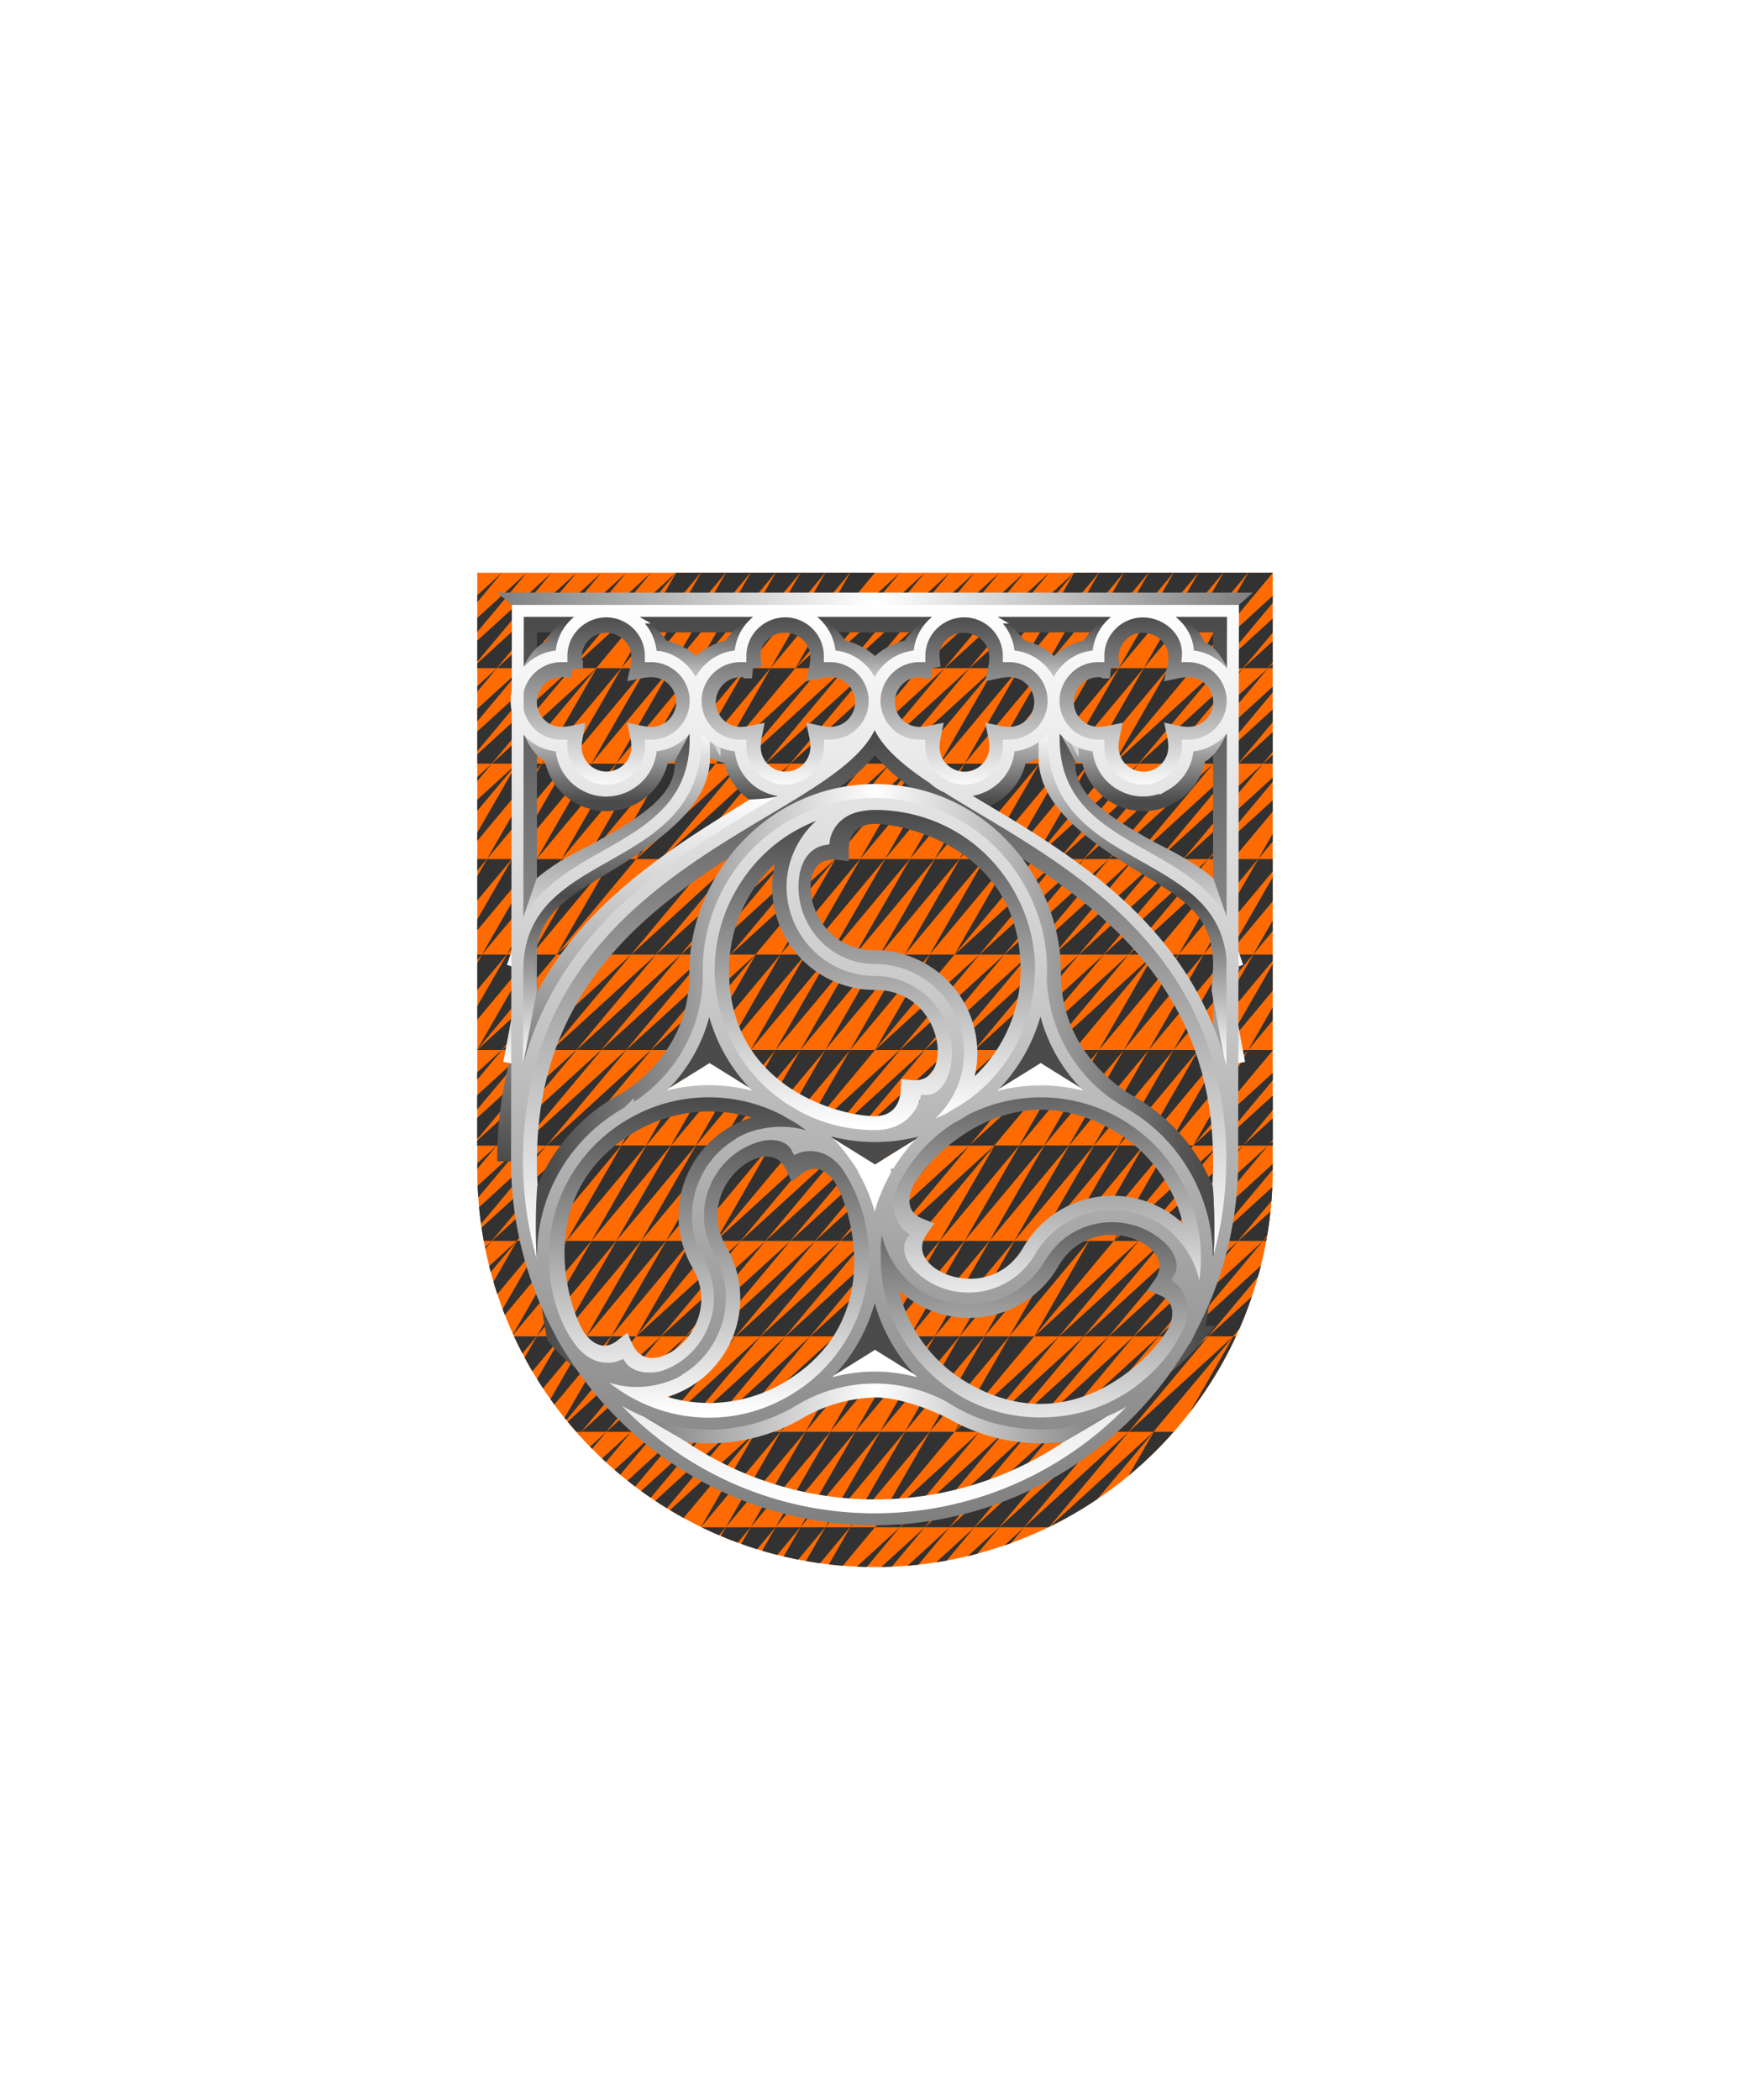 <svg xmlns="http://www.w3.org/2000/svg" xmlns:xlink="http://www.w3.org/1999/xlink" viewBox="0 0 220 264"><symbol id="fi214-c" viewBox="-28.5 -6 56.9 12"><use height="12" transform="translate(-12.518)" width="31.9" x="-15.9" xlink:href="#fi214-a" y="-6"/><use height="12" transform="matrix(-1 0 -.261 -1 10.945 0)" width="31.9" x="-15.9" xlink:href="#fi214-a" y="-6"/></symbol><symbol id="fi214-b" viewBox="-5 -6 10 12"><path d="M5 6H1.9L-5-6 5 6z" fill="#323232"/></symbol><symbol id="fi214-a" viewBox="-15.9 -6 31.9 12"><use height="12" transform="translate(-10.941)" width="10" x="-5" xlink:href="#fi214-b" y="-6"/><use height="12" transform="translate(-7.815)" width="10" x="-5" xlink:href="#fi214-b" y="-6"/><use height="12" transform="translate(-4.689)" width="10" x="-5" xlink:href="#fi214-b" y="-6"/><use height="12" transform="translate(-1.563)" width="10" x="-5" xlink:href="#fi214-b" y="-6"/><use height="12" transform="translate(1.563)" width="10" x="-5" xlink:href="#fi214-b" y="-6"/><use height="12" transform="translate(4.689)" width="10" x="-5" xlink:href="#fi214-b" y="-6"/><use height="12" transform="translate(7.815)" width="10" x="-5" xlink:href="#fi214-b" y="-6"/><use height="12" transform="translate(10.941)" width="10" x="-5" xlink:href="#fi214-b" y="-6"/></symbol><symbol id="fi214-d" viewBox="-103.5 -6 207 12"><use height="12" transform="translate(-25.015)" width="56.9" x="-28.5" xlink:href="#fi214-c" y="-6"/><use height="12" transform="translate(-75.053)" width="56.9" x="-28.5" xlink:href="#fi214-c" y="-6"/><use height="12" transform="translate(25.023)" width="56.9" x="-28.5" xlink:href="#fi214-c" y="-6"/><use height="12" transform="translate(75.061)" width="56.9" x="-28.5" xlink:href="#fi214-c" y="-6"/></symbol><symbol id="fi214-g" viewBox="-123.5 -42 247.1 72"><use height="12" transform="translate(20.014 24)" width="207" x="-103.5" xlink:href="#fi214-d" y="-6"/><use height="12" transform="translate(20.014 -36)" width="207" x="-103.5" xlink:href="#fi214-d" y="-6"/><use height="12" transform="translate(10.007 12)" width="207" x="-103.5" xlink:href="#fi214-d" y="-6"/><use height="12" width="207" x="-103.5" xlink:href="#fi214-d" y="-6"/><use height="12" transform="translate(-10.007 -12)" width="207" x="-103.5" xlink:href="#fi214-d" y="-6"/><use height="12" transform="translate(-20.014 -24)" width="207" x="-103.5" xlink:href="#fi214-d" y="-6"/></symbol><path d="M60 72v75a50 50 0 0 0 50 50 50 50 0 0 0 50-50V72Z" fill="#ff6b00"/><defs><path d="M60 72v75c0 27.6 22.4 50 50 50s50-22.4 50-50V72H60z" id="fi214-e"/></defs><clipPath id="fi214-f"><use xlink:href="#fi214-e"/></clipPath><g clip-path="url(#fi214-f)"><use height="72" transform="matrix(1 0 0 -1 111.563 102)" width="247.1" x="-123.5" xlink:href="#fi214-g" y="-42"/><use height="72" transform="matrix(1 0 0 -1 111.563 162)" width="247.1" x="-123.5" xlink:href="#fi214-g" y="-42"/></g><defs><linearGradient id="h112-a" x1="0" x2="0" y1="1" y2="0"><stop offset="0" stop-color="#fff"/><stop offset="1" stop-color="#4b4b4b"/></linearGradient><linearGradient id="h112-c" x1="0" x2="0" xlink:href="#h112-a" y1="0" y2="1"/><linearGradient id="h112-e" x1="0" x2="1" y1="0" y2="0"><stop offset="0" stop-color="#4b4b4b"/><stop offset=".5" stop-color="#fff"/><stop offset="1" stop-color="#4b4b4b"/></linearGradient><linearGradient id="h112-f" x1="0" x2="1" y1="0" y2="0"><stop offset="0" stop-color="gray"/><stop offset=".5" stop-color="#fff"/><stop offset="1" stop-color="gray"/></linearGradient><linearGradient id="h112-g" x1="0" x2="0" y1="1" y2="0"><stop offset="0" stop-color="gray"/><stop offset="1" stop-color="#fff"/></linearGradient><linearGradient id="h112-d" x1="0" x2="0" y1="1" y2="0"><stop offset="0" stop-color="#fff"/><stop offset=".5" stop-color="#4b4b4b"/><stop offset="1" stop-color="#fff"/></linearGradient><filter id="h112-b"><feDropShadow dx="0" dy="1" stdDeviation="0"/></filter></defs><g filter="url(#h112-b)"><path d="M153.75 91.65V146a43.75 43.75 0 0 1-87.5 0V91.65m87.5-7.13v-6.27h-87.5v6.05" fill="none" stroke="url(#h112-a)" stroke-width="2.5"/><path d="M145.94 78.27c2.91.65 4.22 2.13 4.43 3.36 1.45.43 2.27 1.4 4.08 5.71m-88.9 0c1.81-4.3 2.63-5.28 4.08-5.7.21-1.24 1.52-2.72 4.43-3.37h5.35s3.25 2.13 3.46 3.36a7.1 7.1 0 0 1 4.63 2.67 7.1 7.1 0 0 1 4.63-2.67c.21-1.23 3.46-3.36 3.46-3.36h6.32s3.25 2.13 3.46 3.36a7.1 7.1 0 0 1 4.63 2.68 7.1 7.1 0 0 1 4.63-2.68c.21-1.23 3.46-3.36 3.46-3.36h6.32s3.25 2.13 3.46 3.36a7.1 7.1 0 0 1 4.63 2.68 7.1 7.1 0 0 1 4.63-2.68c.21-1.23 3.46-3.36 3.46-3.36h5.35c2.91.65 4.22 2.13 4.43 3.36 1.45.43 2.27 1.4 4.08 5.72m-66.95.77v-3.81m22.5 3.81v-3.81m22.5 3.81v-3.81" fill="none" stroke="url(#h112-a)" stroke-width="2.5"/><path d="M87.5 88.12v4.07m22.5-4.07v4.08m22.5 0v-4.08m21.25 1.44s-1.1 4.68-3.38 5.31a6.67 6.67 0 0 1-13.24 0 7.1 7.1 0 0 1-4.63-2.67 7.1 7.1 0 0 1-4.63 2.67 6.67 6.67 0 0 1-13.24 0A7.1 7.1 0 0 1 110 92.2a7.1 7.1 0 0 1-4.63 2.67 6.67 6.67 0 0 1-13.24 0 7.1 7.1 0 0 1-4.63-2.67 7.1 7.1 0 0 1-4.63 2.67 6.67 6.67 0 0 1-13.24 0c-2.28-.63-3.38-5.31-3.38-5.31" fill="none" stroke="url(#h112-c)" stroke-width="2.5"/><path d="M119.58 99.78c.88 1.8 4.43 1.88 5.8 1.96 13.4 8.31 30.87 18.67 30.87 44.26" fill="none" stroke="url(#h112-c)" stroke-width="2.5"/><path d="M63.75 146c0-25.59 17.48-35.95 30.87-44.26 1.37-.08 4.92-.16 5.8-1.96" fill="none" stroke="url(#h112-c)" stroke-width="2.5"/><path d="M67.94 158.07A36.4 36.4 0 0 1 66.25 146c0-35.33 36.32-41.25 43.75-53.19 7.43 11.94 43.75 17.86 43.75 53.19a36.4 36.4 0 0 1-1.7 12.07" fill="none" stroke="url(#h112-a)" stroke-width="2.5"/><path d="m88.42 91.65-2.33 4.33c0 4.84-4.89 7.76-10.4 10.88-2.5 1.28-5 2.5-7.15 4.29l-3.63 10.55m66.68-30.05 2.33 4.33c0 4.84 4.89 7.77 10.4 10.88 2.5 1.28 5 2.5 7.15 4.29l3.63 10.55" fill="none" stroke="url(#h112-a)" stroke-width="2.5"/><path d="m155.3 133.73-1.73-9.3.2-2.93c0-7.36-4.39-9.55-10.51-13.29-7.51-4.59-11.46-8.5-11.46-13.02l.05-3.78M64.5 133.73l1.74-9.3-.2-2.93c0-7.36 4.39-9.55 10.5-13.29 7.52-4.59 11.47-8.5 11.47-13.02l-.05-3.78" fill="none" stroke="url(#h112-d)" stroke-width="2.5"/><path d="M76.25 98.25a4.38 4.38 0 0 1-4.38-4.38c.01-.47.07-.94.16-1.4-.461.093-.93.143-1.4.15-3.364.014-5.482-3.619-3.812-6.539l.012-.021a4.382 4.382 0 0 1 3.8-2.19c.47.01.94.07 1.4.16a7.659 7.659 0 0 1-.15-1.4c-.001-3.367 3.64-5.402 6.56-3.726 1.357.784 2.192 2.159 2.19 3.726a7.66 7.66 0 0 1-.16 1.4c.461-.093.93-.143 1.4-.15 3.367-.001 5.476 3.64 3.8 6.56a4.382 4.382 0 0 1-3.8 2.19 7.66 7.66 0 0 1-1.4-.16c.1.46.15.93.15 1.4a4.38 4.38 0 0 1-4.37 4.38Zm26.88-4.38a7.66 7.66 0 0 0-.16-1.4c.46.1.93.15 1.4.15 3.364.014 5.482-3.619 3.812-6.539l-.012-.021a4.382 4.382 0 0 0-3.8-2.19 7.66 7.66 0 0 0-1.4.16c.1-.46.15-.93.15-1.4.014-3.364-3.717-5.359-6.539-3.812-.007.004-2.409 1.24-2.211 3.812.036.469.07.94.16 1.4a7.659 7.659 0 0 0-1.4-.15c-3.367-.001-5.476 3.64-3.8 6.56a4.382 4.382 0 0 0 3.8 2.19 7.66 7.66 0 0 0 1.4-.16c-.093.461-.143.93-.15 1.4-.001 3.367 3.64 5.476 6.56 3.8a4.382 4.382 0 0 0 2.19-3.8Zm22.5 0a7.66 7.66 0 0 0-.16-1.4c.46.1.93.15 1.4.15 3.364.014 5.482-3.619 3.812-6.539l-.012-.021a4.382 4.382 0 0 0-3.8-2.19 7.66 7.66 0 0 0-1.4.16c.1-.46.15-.93.15-1.4.014-3.364-3.791-5.359-6.539-3.812-.007.004-2.434 1.19-2.211 3.812.04.468.07.94.16 1.4a7.659 7.659 0 0 0-1.4-.15c-3.367-.001-5.476 3.64-3.8 6.56a4.382 4.382 0 0 0 3.8 2.19 7.66 7.66 0 0 0 1.4-.16 7.66 7.66 0 0 0-.16 1.4c-.005 3.372 3.641 5.485 6.564 3.803l.006-.003a4.382 4.382 0 0 0 2.18-3.8h.01Zm22.5 0a7.66 7.66 0 0 0-.16-1.4c.46.1.93.15 1.4.15 3.364.014 5.482-3.619 3.812-6.539l-.012-.021a4.382 4.382 0 0 0-3.8-2.19 7.66 7.66 0 0 0-1.4.16c.1-.46.15-.93.16-1.4.019-3.364-3.734-5.315-6.534-3.821-.012.007-2.154 1.101-2.226 3.821-.012.47.07.94.16 1.4a7.659 7.659 0 0 0-1.4-.15c-3.367-.001-5.476 3.64-3.8 6.56a4.382 4.382 0 0 0 3.8 2.19 7.66 7.66 0 0 0 1.4-.16 7.66 7.66 0 0 0-.16 1.4c-.005 3.372 3.641 5.485 6.564 3.803l.006-.003a4.382 4.382 0 0 0 2.18-3.8h.01Z" fill="none" stroke="url(#h112-a)" stroke-width="2.5"/><path d="M151.23 149.42a69.44 69.44 0 0 1-1.18 18.52c-3.28 3.88-9.23 7.87-16.77 12.13a18.82 18.82 0 0 1-2.42.13" fill="none" stroke="url(#h112-e)" stroke-width="2.5"/><path d="M151.23 149.42a22.01 22.01 0 0 0-9.3-10.5s-9.9-5.1-9.8-16.64c0-11.58-9.34-22.46-22.11-22.46S87.9 110.71 87.9 122.28c.17 11.62-9.8 16.63-9.8 16.63h-.04a22.01 22.01 0 0 0-9.29 10.51 69.72 69.72 0 0 0 1.21 18.53c3.29 3.87 9.24 7.86 16.78 12.12a18.8 18.8 0 0 0 2.42.13 22.11 22.11 0 0 0 11.04-2.97 20.33 20.33 0 0 1 9.8-2.8c4.5 0 9.8 2.8 9.8 2.8a22.11 22.11 0 0 0 11.04 2.97 18.8 18.8 0 0 0 2.41-.13c7.55-4.26 13.5-8.25 16.78-12.12a69.44 69.44 0 0 0 1.18-18.53Z" fill="none" stroke="url(#h112-e)" stroke-width="2.5"/><path d="M110 161.68s-2.95 8.28-7.26 12.53l7.26-4.52 7.27 4.52c-5-4.17-7.27-12.53-7.27-12.53Z" fill="#4b4b4b"/><path d="m110 169.69-7.26 4.52a26.28 26.28 0 0 1 14.53 0Z" fill="#fff"/><path d="M89.2 125.63s2.96 8.28 7.27 12.53l-7.26-4.52-7.27 4.52c5-4.17 7.27-12.53 7.27-12.53Z" fill="#4b4b4b"/><path d="m89.2 133.64 7.27 4.52a27.91 27.91 0 0 0-14.53 0Z" fill="#fff"/><path d="M130.83 125.63s-2.96 8.28-7.27 12.53l7.27-4.52 7.27 4.52c-5-4.17-7.27-12.53-7.27-12.53Z" fill="#4b4b4b"/><path d="m130.83 133.64-7.27 4.52a25.17 25.17 0 0 1 14.54 0Z" fill="#fff"/><path d="M110 154.38s2.96-8.28 7.27-12.52l-7.27 4.52-7.26-4.52c5 4.16 7.26 12.52 7.26 12.52Z" fill="#fff"/><path d="m110 146.38 7.27-4.52a26.28 26.28 0 0 1-14.53 0Z" fill="#4b4b4b"/><path d="M118.73 140.06a11.68 11.68 0 0 0-6.55-19.15 11.7 11.7 0 0 0-2.26-.21c-10.31 0-12.34-14.78-4.47-13.84-.02-3.23 2.4-4.54 4.47-4.54 4.9 0 19.63 3.93 19.63 19.63a19.66 19.66 0 0 1-13.1 18.5" fill="none" stroke="url(#h112-a)" stroke-width="2.5"/><path d="M101.21 103.83a11.68 11.68 0 0 0 8.8 19.37c10.33 0 11.99 14.5 4.48 13.83-.16 3.32-2.4 4.54-4.47 4.54-4.9 0-19.62-3.92-19.62-19.62a19.66 19.66 0 0 1 13.09-18.51" fill="none" stroke="url(#h112-a)" stroke-width="2.5"/><path d="M77.88 174.7a11.68 11.68 0 0 0 12.36-17.31c-5.16-8.94 6.57-17.62 9.75-10.8 2.63-2.07 5.12-.2 6.16 1.6 2.45 4.25 6.41 18.96-7.18 26.81a19.66 19.66 0 0 1-22.57-2.08" fill="none" stroke="url(#h112-a)" stroke-width="2.5"/><path d="M110.78 156.53a11.68 11.68 0 0 0 21.17 2.06c5.16-8.94 18.54-3.12 14.22 3.04 3.12 1.24 2.73 4.34 1.7 6.14-2.46 4.25-13.22 15.03-26.81 7.18a19.66 19.66 0 0 1-9.48-20.59" fill="none" stroke="url(#h112-a)" stroke-width="2.5"/><path d="M100.49 141.41a11.68 11.68 0 0 0-12.37 17.3c5.16 8.94-6.56 17.63-9.74 10.8-2.63 2.07-5.13.2-6.17-1.6-2.45-4.25-6.41-18.96 7.19-26.81a19.66 19.66 0 0 1 22.57 2.08" fill="none" stroke="url(#h112-a)" stroke-width="2.5"/><path d="M150.91 159.47a11.68 11.68 0 0 0-21.17-2.05c-5.16 8.93-18.55 3.12-14.22-3.05-3.11-1.24-2.73-4.34-1.7-6.14 2.46-4.24 13.22-15.03 26.81-7.18a19.66 19.66 0 0 1 9.48 20.6" fill="none" stroke="url(#h112-a)" stroke-width="2.5"/><path d="M110 192.25A46.3 46.3 0 0 1 63.75 146V75.75h92.5V146A46.3 46.3 0 0 1 110 192.25Z" fill="none" stroke="url(#h112-c)" stroke-width="2.5"/><path d="m65.1 76.683 89.9.034 2.5-2.217h-95l2.6 2.183Z" fill="url(#h112-f)"/><path d="M149.33 82.49c.298-4.169-4.66-7.036-8.414-4.885a5.619 5.619 0 0 0-2.836 4.885c-4.328.007-7.03 4.69-4.87 8.44a5.63 5.63 0 0 0 4.87 2.81c-.001 4.332 4.686 7.042 8.44 4.88a5.63 5.63 0 0 0 2.8-4.88c4.326.01 7.041-4.667 4.886-8.419l-.006-.011a5.62 5.62 0 0 0-4.87-2.82Zm-39.38 5.63a5.62 5.62 0 0 1-5.62 5.62c.014 4.326-4.66 7.046-8.414 4.895a5.62 5.62 0 0 1-2.836-4.895c-4.326.002-7.033-4.68-4.871-8.427l.001-.003a5.62 5.62 0 0 1 4.87-2.82c.007-4.328 4.69-7.03 8.44-4.87a5.63 5.63 0 0 1 2.8 4.87 5.619 5.619 0 0 1 5.63 5.63Zm-22.5 0a5.62 5.62 0 0 1-5.62 5.62c.014 4.326-4.66 7.046-8.414 4.895a5.62 5.62 0 0 1-2.836-4.895c-4.326.002-7.033-4.68-4.871-8.427l.001-.003a5.62 5.62 0 0 1 4.87-2.82c.007-4.328 4.69-7.03 8.44-4.87a5.63 5.63 0 0 1 2.8 4.87 5.619 5.619 0 0 1 5.63 5.63Zm45 0a5.62 5.62 0 0 1-5.62 5.62c.014 4.326-4.66 7.046-8.414 4.895a5.62 5.62 0 0 1-2.836-4.895c-4.326.002-7.033-4.68-4.871-8.427l.001-.003a5.62 5.62 0 0 1 4.87-2.82c.007-4.328 4.69-7.03 8.44-4.87a5.63 5.63 0 0 1 2.8 4.87 5.619 5.619 0 0 1 5.63 5.63Zm-32.6 87.85a20.73 20.73 0 0 0 9.42-12.5c.4-1.52.65-3.08.7-4.66a20.889 20.889 0 0 0 10.08 17.14 19.74 19.74 0 0 0-20.2.02Zm-20.9-36.13a19.73 19.73 0 0 0 10.15-17.58v-.01a20.88 20.88 0 0 0 9.94 17.47 20.798 20.798 0 0 0-20.1.13l.01-.01Zm62.03 0a20.802 20.802 0 0 0-20.08-.12 20.88 20.88 0 0 0 9.94-17.45 20.04 20.04 0 0 0 10.14 17.56v.01Zm-41.43 36.31c-13.91 8.03-31.3-2-31.3-18.08s17.39-26.1 31.3-18.07a20.874 20.874 0 0 1 7.64 7.64c5.764 9.982 2.343 22.747-7.64 28.51Zm13.2-28.51c-8.03 13.91 2.01 31.3 18.08 31.3s26.1-17.39 18.07-31.3a20.874 20.874 0 0 0-7.64-7.64c-9.98-5.757-22.738-2.337-28.5 7.64h-.01Zm-2.78-4.82c16.07 0 26.11-17.4 18.08-31.31-8.03-13.92-28.12-13.92-36.15 0a20.879 20.879 0 0 0-2.8 10.44c0 11.526 9.344 20.87 20.87 20.87ZM155 122c0-16.27-22.54-12.5-22.54-29.19v-4.56m-45 0v4.56c0 16.69-22.42 12.92-22.42 29.19m44.92 69c-24.83-.039-44.943-20.17-44.96-45l.1-69.2H155l-.1 69.2c-.017 24.826-20.124 44.956-44.95 45h.01Zm10.46-58.62c0 3.57-1.8 6.09-4.04 6.02 0 0-1.1 4.42-6.4 4.42 8.03 0 13.06-8.7 9.04-15.66a10.439 10.439 0 0 0-9.04-5.21c-8.035-.083-12.967-8.832-8.88-15.75a10.44 10.44 0 0 1 8.88-5.13m-2.78 46.5c-4.057-6.935-14.1-6.879-18.08.1a10.438 10.438 0 0 0 0 10.34c3.969 6.981-1.1 15.642-9.13 15.6a10.432 10.432 0 0 1-8.95-5.16m41.72-20.81c-4.003 6.936 1.004 15.604 9.012 15.603a10.404 10.404 0 0 0 9.008-5.203c4.111-6.941 14.193-6.83 18.15.2a10.478 10.478 0 0 1 0 10.3m-49.3-57.03c0-3.56 1.7-5.62 3.96-6.01 0 0 .54-4.43 6.4-4.43m-17.05 42.68c3.09-1.78 6.17-1.49 7.23.5 0 0 4.1-1.74 7.03 3.32m-21.9 24.7c-3.08 1.78-6.17 1.02-7.23-.5 0 0-4.1 1.74-7.02-3.32m45.48-6.59c-3.09-1.78-4.38-4.6-3.19-6.5 0 0-3.5-2.66-.58-7.72m32.28 6.58c3.09 1.79 4.38 4.6 3.19 6.51 0 0 3.62 2.75.7 7.81m-44.4-73.12 1.7-1.43m9.17 1.43-1.7-1.43m-3.74-5.3c0 13.34 44.96 17.02 44.96 57.31M65 146c0-40.3 44.85-43.68 44.95-57.31" fill="none" stroke="url(#h112-g)" stroke-width="1.5"/></g></svg>